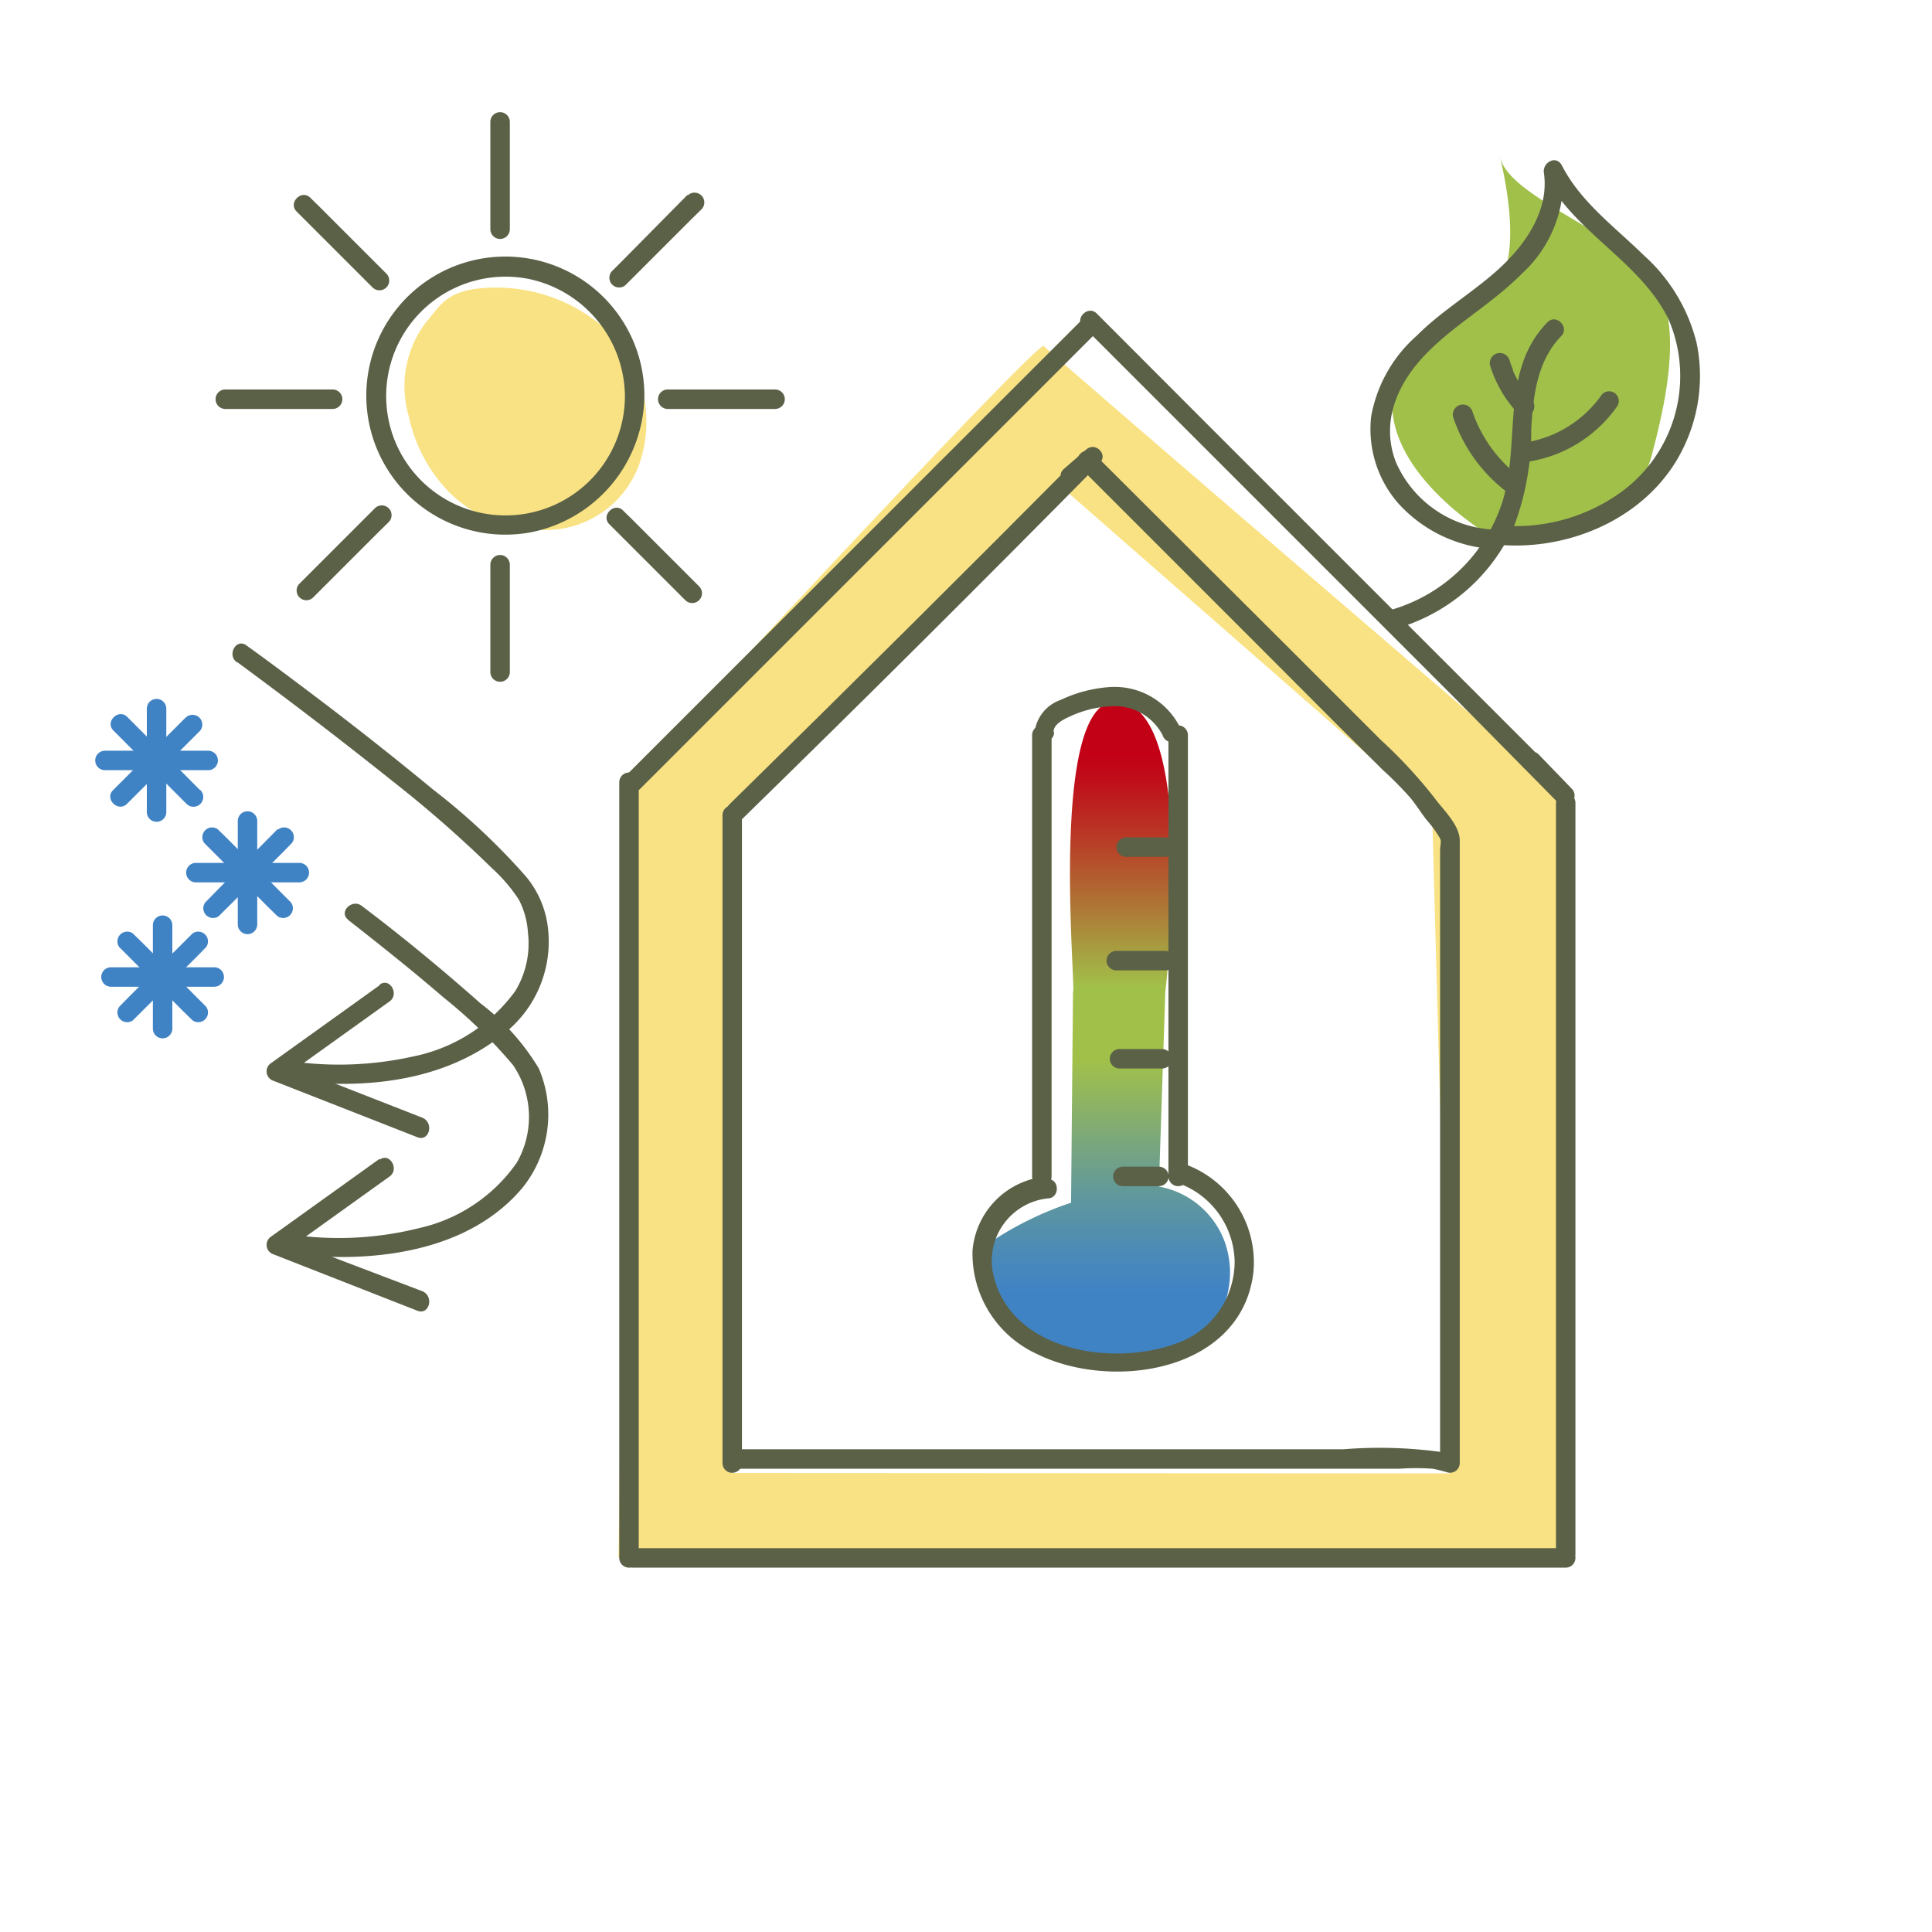 <?xml version="1.0" encoding="UTF-8"?>
<svg xmlns="http://www.w3.org/2000/svg" xmlns:xlink="http://www.w3.org/1999/xlink" viewBox="0 0 99.21 99.21">
  <defs>
    <style>.cls-1{fill:#a1c04a;}.cls-2{fill:#f9e283;}.cls-3{fill:url(#Unbenannter_Verlauf_22);}.cls-4{fill:#4083c5;}.cls-5{fill:#5a6147;}</style>
    <linearGradient id="Unbenannter_Verlauf_22" x1="56.64" y1="70.15" x2="56.64" y2="36.02" gradientUnits="userSpaceOnUse">
      <stop offset="0.11" stop-color="#4083c5"></stop>
      <stop offset="0.16" stop-color="#4989ba"></stop>
      <stop offset="0.26" stop-color="#61989b"></stop>
      <stop offset="0.38" stop-color="#88b06a"></stop>
      <stop offset="0.46" stop-color="#a1c04a"></stop>
      <stop offset="0.57" stop-color="#a1c04a"></stop>
      <stop offset="0.69" stop-color="#ae7736"></stop>
      <stop offset="0.8" stop-color="#b93725"></stop>
      <stop offset="0.88" stop-color="#bf0f1a"></stop>
      <stop offset="0.92" stop-color="#c20016"></stop>
      <stop offset="1" stop-color="#c20016"></stop>
    </linearGradient>
  </defs>
  <g id="Colorierung">
    <path class="cls-1" d="M76.8,27.7s6.86,0,8-4.25,1.74-8.37-1-10.3-6.29-3.4-6.75-5,1.47,4.49-.18,6.49S71.36,17,71.49,20.88,76.8,27.7,76.8,27.7Z"></path>
    <path class="cls-2" d="M80.39,40.85S53.9,18.13,53.6,17.77s-21.3,22.4-21.3,22.4L31.76,80H80.4ZM37.6,75.64l.21-34L54.3,24.82,73.54,41.66l.92,34Z"></path>
    <path class="cls-3" d="M55.1,50.93c.18,0-1.3-15.15,2.27-14.91,4.22.3,2.47,14.91,2.47,14.91l-.33,10a4.44,4.44,0,0,1,3.37,2.81,4.75,4.75,0,0,1-3,6.13c-2.73.85-6.74-.57-8.35-2s-1.84-3.22-.4-4.26A17.25,17.25,0,0,1,55,61.76Z"></path>
    <path class="cls-4" d="M7.54,36.39V41.7a.5.5,0,0,0,1,0V36.39a.5.5,0,0,0-1,0Z"></path>
    <path class="cls-4" d="M10.69,38.55H5.39a.5.5,0,0,0,0,1h5.3a.5.5,0,0,0,0-1Z"></path>
    <path class="cls-4" d="M9.56,36.82,6.28,40.1l-.47.47c-.46.45.25,1.16.71.71L9.8,38l.47-.47a.5.5,0,0,0-.71-.7Z"></path>
    <path class="cls-4" d="M10.27,40.57,7,37.28l-.46-.46c-.46-.46-1.17.25-.71.7l3.28,3.29.47.47a.5.5,0,0,0,.71-.71Z"></path>
    <path class="cls-4" d="M12.21,42.16v5.31a.5.5,0,0,0,1,0V42.16a.5.5,0,0,0-1,0Z"></path>
    <path class="cls-4" d="M15.37,44.31H10.06a.5.5,0,0,0,0,1h5.31a.5.5,0,0,0,0-1Z"></path>
    <path class="cls-4" d="M14.24,42.59,11,45.87l-.46.47a.5.5,0,0,0,.7.7l3.29-3.28.46-.47a.5.5,0,0,0-.7-.7Z"></path>
    <path class="cls-4" d="M14.94,46.34l-3.28-3.29-.47-.46a.5.5,0,0,0-.7.7l3.28,3.29.47.46a.5.5,0,0,0,.7-.7Z"></path>
    <path class="cls-4" d="M7.85,47.51v5.31a.5.5,0,0,0,1,0V47.51a.5.5,0,0,0-1,0Z"></path>
    <path class="cls-4" d="M11,49.67H5.7a.5.5,0,0,0,0,1H11a.5.5,0,0,0,0-1Z"></path>
    <path class="cls-4" d="M9.88,47.94,6.59,51.22l-.46.47a.5.5,0,0,0,.7.7l3.29-3.28.46-.47a.5.5,0,0,0-.7-.7Z"></path>
    <path class="cls-4" d="M10.58,51.69,7.3,48.4l-.47-.46a.5.5,0,0,0-.7.7l3.28,3.29.47.46a.5.5,0,0,0,.7-.7Z"></path>
    <path class="cls-2" d="M32,17.82a8.5,8.5,0,0,0-7.48-3c-1.67.19-2,1-2.66,1.75A5.44,5.44,0,0,0,21,21.41a7.89,7.89,0,0,0,2.14,3.94,6.67,6.67,0,0,0,4.56,1.86,5.12,5.12,0,0,0,5.19-3.56A6.74,6.74,0,0,0,32,17.82Z"></path>
  </g>
  <g id="Outlines">
    <path class="cls-5" d="M32.86,40.52,51.2,22.18,56.38,17a.5.5,0,0,0-.7-.7L37.33,34.64l-5.17,5.17c-.46.46.25,1.17.7.71Z"></path>
    <path class="cls-5" d="M31.8,40.17V80a.5.5,0,0,0,1,0V40.17a.5.5,0,0,0-1,0Z"></path>
    <path class="cls-5" d="M38.17,42q9.22-9,18.3-18.21c.46-.46-.23-1.13-.7-.7l-1.15,1c-.48.44.23,1.14.7.71l1.15-1-.7-.7q-9.09,9.16-18.31,18.2c-.46.45.24,1.16.71.71Z"></path>
    <path class="cls-5" d="M37.1,41.86V75.13a.5.5,0,0,0,1,0V41.86a.5.5,0,0,0-1,0Z"></path>
    <path class="cls-5" d="M55.66,16.8l19,19L80,41.21a.5.5,0,0,0,.71-.71l-1.69-1.75c-.44-.46-1.15.25-.7.71L80,41.21l.71-.71-19-19-5.39-5.4c-.45-.45-1.16.26-.71.71Z"></path>
    <path class="cls-5" d="M79.9,41.23V79.79a.5.5,0,0,0,1,0V41.23a.5.5,0,0,0-1,0Z"></path>
    <path class="cls-5" d="M55.46,24l8.92,8.92,4.41,4.42L71,39.53A18.27,18.27,0,0,1,72.45,41c.27.34.51.71.77,1.06a6,6,0,0,1,.73,1c.08.17,0,.33,0,.6V75.13l.64-.48A23.18,23.18,0,0,0,69,74.42H37.81a.5.5,0,0,0,0,1H71.87a11.92,11.92,0,0,1,1.69,0,6.66,6.66,0,0,1,.77.19.5.5,0,0,0,.63-.48V49.54c0-2.12,0-4.25,0-6.37,0-.81-.84-1.57-1.3-2.2A24.62,24.62,0,0,0,70.91,38l-4.5-4.5L56.17,23.29c-.45-.46-1.16.25-.71.7Z"></path>
    <path class="cls-5" d="M32.51,80.5H80.4a.5.5,0,0,0,0-1H32.51a.5.5,0,0,0,0,1Z"></path>
    <path class="cls-5" d="M71.62,32.3a9.49,9.49,0,0,0,6.16-5.37,13.81,13.81,0,0,0,.85-4.9c.1-1.69.3-3.5,1.54-4.77.44-.46-.26-1.17-.71-.71-2.43,2.5-1.37,6.11-2.29,9.15a8.47,8.47,0,0,1-5.82,5.64.5.5,0,0,0,.27,1Z"></path>
    <path class="cls-5" d="M76.8,27.2a5.78,5.78,0,0,1-5.12-3.47c-.8-2.08.09-4.06,1.56-5.57s3.38-2.56,4.88-4.08a6.53,6.53,0,0,0,2.13-5.47L79.33,9c1.52,2.95,4.87,4.4,6.34,7.37A7.37,7.37,0,0,1,83,25.44,9.23,9.23,0,0,1,77.31,27c-.65,0-.64,1,0,1,3.68.19,7.56-1.64,9.17-5.08a8.41,8.41,0,0,0,.64-5.32A8.91,8.91,0,0,0,84.4,13.1c-1.49-1.46-3.23-2.72-4.2-4.61-.29-.55-1-.14-.92.38.28,1.91-.92,3.65-2.25,4.88s-3,2.2-4.28,3.49a7.22,7.22,0,0,0-2.34,4.15,5.8,5.8,0,0,0,1.36,4.42,7.16,7.16,0,0,0,5,2.39c.65.05.64-.95,0-1Z"></path>
    <path class="cls-5" d="M78,24.46a7.09,7.09,0,0,1-2.38-3.3.5.5,0,0,0-1,.26,8,8,0,0,0,2.64,3.75.5.5,0,0,0,.7,0,.5.5,0,0,0,0-.71Z"></path>
    <path class="cls-5" d="M78.45,23.71a6.85,6.85,0,0,0,4.61-2.87.5.5,0,0,0-.18-.68.5.5,0,0,0-.68.18,5.92,5.92,0,0,1-4,2.4.5.5,0,0,0-.35.62.51.51,0,0,0,.61.35Z"></path>
    <path class="cls-5" d="M78.63,20.47a2.5,2.5,0,0,1-.22-.24l-.09-.11s-.06-.08,0,0,0,0,0,0c-.12-.17-.24-.35-.35-.53a5.85,5.85,0,0,1-.28-.56.17.17,0,0,1,0-.06s0,.08,0,0l-.06-.14a3,3,0,0,1-.11-.32.5.5,0,1,0-1,.27,6.32,6.32,0,0,0,1.42,2.44.51.51,0,0,0,.71,0,.52.52,0,0,0,0-.71Z"></path>
    <path class="cls-5" d="M54,60.41V37.75a.5.5,0,0,0-1,0V60.41a.5.5,0,0,0,1,0Z"></path>
    <path class="cls-5" d="M54.1,37.59c0-.47.7-.73,1-.87a5.61,5.61,0,0,1,1.93-.45,2.77,2.77,0,0,1,2.67,1.48.51.51,0,0,0,.61.35.5.5,0,0,0,.35-.61A3.75,3.75,0,0,0,57,35.28a7,7,0,0,0-2.53.66,2,2,0,0,0-1.34,1.65c0,.64,1,.64,1,0Z"></path>
    <path class="cls-5" d="M60,37.75V60.41a.5.5,0,0,0,1,0V37.75a.5.5,0,0,0-1,0Z"></path>
    <path class="cls-5" d="M53.79,60.41a4.17,4.17,0,0,0-3.85,3.8,5.67,5.67,0,0,0,3.31,5.32c3.87,1.91,10.49.91,11.11-4.17a5.36,5.36,0,0,0-3.49-5.57c-.61-.23-.87.73-.27,1a4.37,4.37,0,0,1,2.8,4,4.46,4.46,0,0,1-2.92,4.17c-3.23,1.23-8.48.49-9.45-3.42a3.22,3.22,0,0,1,2.76-4c.64,0,.64-1,0-1Z"></path>
    <path class="cls-5" d="M57.66,60.91h1.85a.5.5,0,0,0,0-1H57.66a.5.5,0,0,0,0,1Z"></path>
    <path class="cls-5" d="M57.49,54.87h2.19a.51.51,0,0,0,.5-.5.51.51,0,0,0-.5-.5H57.49a.5.5,0,0,0,0,1Z"></path>
    <path class="cls-5" d="M57.32,49.83h2.52a.5.5,0,0,0,.5-.5.51.51,0,0,0-.5-.5H57.32a.51.51,0,0,0-.5.5.51.51,0,0,0,.5.5Z"></path>
    <path class="cls-5" d="M57.83,44h2a.5.5,0,0,0,.5-.5.51.51,0,0,0-.5-.5h-2a.51.51,0,0,0-.5.5.5.5,0,0,0,.5.5Z"></path>
    <path class="cls-5" d="M12.18,34q4.08,3,8,6.13a61.78,61.78,0,0,1,5.1,4.47,8.11,8.11,0,0,1,1.37,1.61,4.24,4.24,0,0,1,.46,1.68,4.7,4.7,0,0,1-.65,3,8.58,8.58,0,0,1-5.29,3.37,17.44,17.44,0,0,1-6.32.22c-.64-.08-.63.92,0,1,3.76.47,7.91.11,11-2.38a6,6,0,0,0,2.3-5.32A5,5,0,0,0,27,45a33.78,33.78,0,0,0-4.74-4.44c-2-1.65-4-3.23-6.05-4.78-1.18-.89-2.36-1.78-3.56-2.64-.52-.38-1,.48-.5.86Z"></path>
    <path class="cls-5" d="M19.5,50.59l-5.58,4a.51.51,0,0,0,.12.91l7.4,2.9c.6.23.86-.73.26-1l-7.39-2.89.12.91,5.58-4c.51-.37,0-1.24-.51-.86Z"></path>
    <path class="cls-5" d="M17.88,47.24c1.66,1.3,3.32,2.62,4.92,4a25.25,25.25,0,0,1,3.55,3.46,4.73,4.73,0,0,1,.19,5,8.32,8.32,0,0,1-5,3.36,17,17,0,0,1-6.7.32c-.64-.08-.63.92,0,1,4.11.51,9.16,0,12-3.4a6,6,0,0,0,.83-6.11,11.87,11.87,0,0,0-3-3.35c-2-1.77-4-3.42-6.09-5-.5-.39-1.21.31-.7.71Z"></path>
    <path class="cls-5" d="M19.5,59.5l-5.58,4a.51.51,0,0,0,.12.91l7.4,2.9c.6.23.86-.73.26-1L14.31,63.5l.12.91,5.58-4c.51-.37,0-1.24-.51-.86Z"></path>
    <path class="cls-5" d="M25.18,29v5.51a.5.5,0,0,0,1,0V29a.5.5,0,0,0-1,0Z"></path>
    <path class="cls-5" d="M25.18,6.26v5.51a.5.5,0,0,0,1,0V6.26a.5.5,0,0,0-1,0Z"></path>
    <path class="cls-5" d="M17.08,20H11.57a.5.5,0,0,0,0,1h5.51a.5.5,0,0,0,0-1Z"></path>
    <path class="cls-5" d="M39.8,20H34.29a.5.5,0,0,0,0,1H39.8a.5.5,0,0,0,0-1Z"></path>
    <path class="cls-5" d="M19.25,26.1l-3.41,3.41-.49.49a.5.5,0,0,0,.71.7l3.41-3.41.49-.48a.5.5,0,0,0-.71-.71Z"></path>
    <path class="cls-5" d="M35.31,10,31.9,13.45l-.49.49a.5.5,0,0,0,.71.7l3.41-3.41.49-.48a.5.5,0,0,0-.71-.71Z"></path>
    <path class="cls-5" d="M19.84,14.05l-3.41-3.41-.49-.48c-.45-.46-1.16.25-.71.7l3.42,3.42.48.48a.5.5,0,0,0,.71-.71Z"></path>
    <path class="cls-5" d="M35.9,30.11,32.49,26.7,32,26.22c-.45-.46-1.16.25-.71.7l3.42,3.42.48.48a.5.5,0,0,0,.71-.71Z"></path>
    <path class="cls-5" d="M32.09,20.33a6.13,6.13,0,1,1-4.91-6,6.21,6.21,0,0,1,4.91,6,.5.5,0,0,0,1,0,7.14,7.14,0,1,0-5.81,7,7.23,7.23,0,0,0,5.81-7A.5.5,0,0,0,32.09,20.33Z"></path>
  </g>
</svg>
